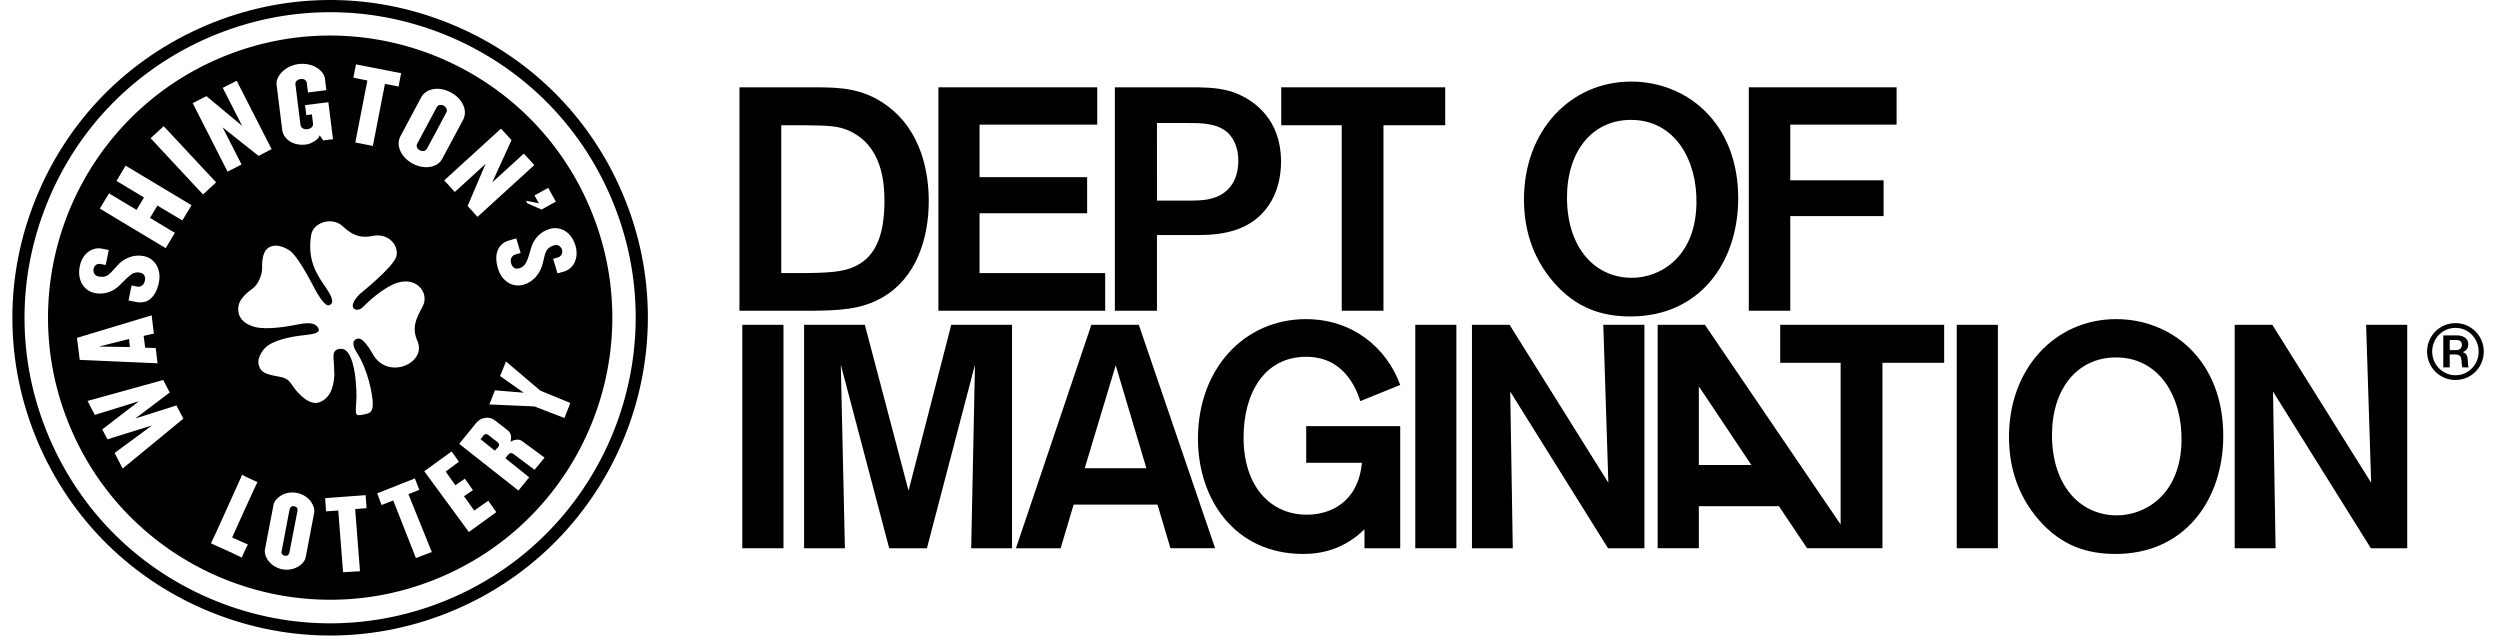<svg version="1.1" xmlns="http://www.w3.org/2000/svg" xmlns:xlink="http://www.w3.org/1999/xlink" x="0px" y="0px" width="100%" height="100%" viewBox="0 0 202 52" preserveAspectRatio="none" xml:space="preserve">
<g>
	<g>
		<path d="M17.771,4.688C6.184,9.611,0.776,22.99,5.697,34.573c4.916,11.585,18.3,16.987,29.885,12.071
			C47.174,41.729,52.58,28.35,47.658,16.768C42.741,5.178,29.356-0.229,17.771,4.688z M17.999,7.098
			c0.142-0.071,0.982-0.5,1.126-0.572c0.079,0.172,2.729,5.356,2.823,5.526c-0.146,0.078-0.967,0.495-1.059,0.542
			c-0.104-0.076-2.905-2.307-2.905-2.307s1.447,2.838,1.532,3.003c-0.139,0.073-0.982,0.505-1.129,0.578
			c-0.082-0.169-2.733-5.361-2.817-5.532c0.139-0.068,1.013-0.52,1.108-0.57c0.097,0.082,2.888,2.406,2.888,2.406
			S18.084,7.266,17.999,7.098z M42.324,12.41c0.109,0.117,0.739,0.812,0.849,0.926c-0.141,0.132-4.452,4.055-4.59,4.186
			c-0.105-0.121-0.727-0.799-0.799-0.879c0.051-0.111,1.45-3.402,1.45-3.402s-2.348,2.146-2.486,2.271
			c-0.11-0.123-0.746-0.821-0.854-0.939c0.141-0.124,4.444-4.053,4.586-4.18c0.113,0.119,0.77,0.842,0.849,0.927
			c-0.056,0.112-1.555,3.418-1.555,3.418S42.183,12.535,42.324,12.41z M40.402,30.381c0.021,0,0.4-0.971,0.482-1.175
			c0.067,0.058,2.775,2.356,2.775,2.356l2.418,0.996l-0.465,1.219l-2.432-0.939l-3.638-0.158l0.446-1.142l2.334,0.192
			C42.324,31.73,40.406,30.381,40.402,30.381z M45.577,21.939c0,0-0.354,0.102-0.531,0.154c-0.042-0.152-0.308-1.029-0.353-1.181
			c0.126-0.038,0.408-0.121,0.408-0.121c0.207-0.067,0.331-0.245,0.331-0.448c0-0.056-0.003-0.107-0.02-0.158
			c-0.076-0.25-0.312-0.461-0.612-0.373c-0.652,0.195-0.719,0.471-0.926,1.388l-0.019,0.075c-0.194,0.836-0.779,1.499-1.532,1.723
			c-0.399,0.122-0.818,0.079-1.188-0.119c-0.423-0.23-0.738-0.644-0.901-1.189c-0.093-0.302-0.134-0.574-0.134-0.835
			c0-0.29,0.058-0.552,0.179-0.771c0.173-0.314,0.449-0.534,0.835-0.646c0,0,0.416-0.127,0.6-0.18
			c0.047,0.151,0.311,1.029,0.354,1.184c-0.123,0.039-0.437,0.126-0.437,0.126c-0.127,0.044-0.24,0.126-0.3,0.239
			c-0.043,0.079-0.064,0.168-0.064,0.258c0,0.076,0.015,0.145,0.036,0.225c0.104,0.346,0.339,0.48,0.65,0.388
			c0.519-0.155,0.64-0.565,0.887-1.39l0.069-0.243c0.233-0.778,0.762-1.325,1.492-1.542c0.395-0.123,0.808-0.079,1.174,0.113
			c0.431,0.234,0.752,0.662,0.93,1.242c0.058,0.203,0.085,0.408,0.085,0.604c0,0.291-0.063,0.555-0.191,0.798
			C46.223,21.589,45.929,21.828,45.577,21.939z M43.188,15.791c0.141-0.076,0.969-0.535,1.109-0.614
			c0.078,0.14,0.539,0.973,0.614,1.114c-0.146,0.083-1.075,0.6-1.151,0.639c-0.079-0.037-1.091-0.481-1.147-0.5
			c-0.012-0.029-0.054-0.109-0.109-0.214c0.262,0.056,1.039,0.214,1.039,0.214S43.251,15.916,43.188,15.791z M33.734,27.568
			c0.76,1.756-2.349,3.174-3.582,1.096c-0.075-0.137-0.729-1.307-1.157-1.307c-0.182,0-0.321,0.065-0.395,0.203
			c-0.106,0.209-0.027,0.541,0.225,0.924c0.919,1.387,1.295,3.479,1.295,4.117c0,0.42-0.062,0.738-0.485,0.832
			c0,0-0.375,0.104-0.64,0.114c-0.139,0.015-0.241-0.071-0.245-0.29c-0.006-0.22,0.016-0.521,0.037-0.802
			c0.076-0.999-0.086-4.271-1.218-4.271c-0.233,0-0.396,0.059-0.494,0.17c-0.169,0.19-0.142,0.537-0.096,0.979l0.039,0.955
			c-0.062,1.188-0.445,1.912-1.188,2.209c-0.73,0.289-1.663-0.516-2.22-1.381c-0.349-0.549-0.699-0.615-1.145-0.7
			c-0.945-0.175-1.42-0.288-1.569-0.981c-0.082-0.371,0.089-0.826,0.477-1.272c0.575-0.679,2.265-0.981,2.997-1.056
			c0.931-0.098,1.591-0.196,1.344-0.604c-0.31-0.516-0.979-0.42-1.804-0.258c-0.531,0.109-2.34,0.436-3.309,0.174
			c-1.035-0.271-1.51-0.932-1.306-1.807c0.118-0.494,0.675-0.988,1.119-1.3c0.438-0.308,0.767-1.113,0.763-1.597
			c0-0.393,0-0.844,0.162-1.238c0.291-0.74,1.161-0.846,2.089-0.215c0.584,0.403,1.563,2.227,1.849,2.783
			c0.334,0.658,0.959,1.738,1.309,1.617c0.202-0.072,0.565-0.239-0.247-1.412c-0.794-1.133-1.513-2.268-1.2-4.256
			c0.162-1.046,1.722-1.498,2.54-0.721c0.937,0.885,1.618,0.953,2.496,0.781c1.19-0.226,2.062,0.754,1.86,1.635
			c-0.198,0.859-2.954,3.059-2.954,3.059c-1.175,1.176-0.268,1.523,0.189,1.115c0.203-0.182,1.175-1.24,2.436-1.858
			c1.854-0.894,3.049,0.647,2.446,1.753C33.56,25.832,33.277,26.521,33.734,27.568z M25.384,41.436l-0.681,3.582
			c-0.117,0.599-0.961,1.158-1.899,0.982c-0.476-0.096-0.905-0.369-1.173-0.762c-0.191-0.283-0.273-0.596-0.222-0.854l0.687-3.577
			c0.04-0.261,0.238-0.519,0.522-0.709c0.389-0.268,0.89-0.367,1.371-0.271c0.479,0.092,0.904,0.367,1.168,0.756
			C25.353,40.869,25.438,41.176,25.384,41.436z M20.035,43.998c-0.037,0.006-0.507,1.054-0.507,1.054
			c-0.008-0.034-2.479-1.151-2.483-1.151c0.035,0,2.511-5.521,2.521-5.541c0,0.035,1.235,0.596,1.241,0.599
			c-0.042,0-2.037,4.438-2.037,4.438l-0.009,0.033C18.762,43.428,20.028,43.998,20.035,43.998z M28.551,6.276
			c0.033-0.147,0.183-0.925,0.215-1.073c0.18,0.035,3.461,0.675,3.645,0.711c-0.033,0.15-0.184,0.926-0.208,1.078
			c-0.163-0.035-1.1-0.215-1.1-0.215s-0.94,4.826-0.976,5.014c-0.168-0.029-1.26-0.244-1.418-0.28
			c0.037-0.186,0.975-5.007,0.975-5.007S28.715,6.313,28.551,6.276z M33.348,13.223c-0.536-0.289-0.928-0.73-1.076-1.221
			c-0.105-0.35-0.074-0.699,0.083-0.996l1.674-3.136c0.391-0.737,1.446-0.913,2.394-0.407c0.955,0.512,1.392,1.481,0.996,2.219
			l-1.681,3.136c-0.155,0.3-0.425,0.511-0.78,0.62C34.468,13.586,33.88,13.506,33.348,13.223z M26.119,11.348
			c-0.047-0.074-0.289-0.417-0.289-0.417l-0.07,0.155c-0.103,0.192-0.586,0.539-1.035,0.592c-1.09,0.137-1.838-0.488-1.921-1.174
			l-0.46-3.688c-0.027-0.252,0.071-0.554,0.293-0.832c0.336-0.436,0.885-0.732,1.497-0.811c0.604-0.07,1.197,0.078,1.626,0.405
			c0.276,0.221,0.455,0.495,0.493,0.753c0,0,0.086,0.729,0.114,0.955c-0.16,0.021-1.32,0.166-1.482,0.185
			C24.867,7.315,24.787,6.7,24.787,6.7c-0.024-0.222-0.234-0.347-0.503-0.313c-0.259,0.033-0.44,0.211-0.415,0.422l0.41,3.285
			c0.023,0.203,0.229,0.385,0.559,0.346c0.213-0.029,0.323-0.119,0.383-0.189c0,0,0.099-0.131,0.07-0.283
			c-0.014-0.157-0.088-0.723-0.088-0.723s-0.33,0.037-0.45,0.052c-0.018-0.142-0.088-0.657-0.104-0.8
			c0.171-0.027,1.714-0.211,1.883-0.24c0.026,0.178,0.353,2.812,0.374,2.988C26.76,11.267,26.21,11.335,26.119,11.348z
			 M13.225,10.193c0.135,0.136,4.104,4.398,4.236,4.539c-0.122,0.109-0.937,0.869-1.058,0.982c-0.126-0.141-4.103-4.402-4.232-4.545
			C12.291,11.064,13.104,10.303,13.225,10.193z M15.476,16.58c-0.084,0.14-0.66,1.097-0.743,1.232
			c-0.156-0.093-2.014-1.203-2.014-1.203l-0.599,0.996c0,0,1.854,1.115,2.011,1.209c-0.084,0.141-0.658,1.095-0.743,1.236
			c-0.163-0.098-5.157-3.093-5.321-3.195c0.086-0.139,0.66-1.09,0.741-1.232c0.155,0.092,2.225,1.335,2.225,1.335l0.603-1.004
			c0,0-2.066-1.241-2.224-1.335c0.075-0.141,0.656-1.096,0.737-1.234C10.312,13.481,15.307,16.479,15.476,16.58z M11.652,22.234
			c-0.07-0.105-0.183-0.174-0.34-0.205c-0.528-0.107-0.826,0.199-1.433,0.809L9.7,23.014c-0.568,0.582-1.293,0.812-2.038,0.664
			C7.251,23.599,6.907,23.36,6.68,23.02c-0.267-0.408-0.354-0.938-0.229-1.527c0.106-0.518,0.371-0.939,0.747-1.188
			c0.312-0.215,0.686-0.285,1.05-0.215c0,0,0.357,0.079,0.54,0.111c-0.029,0.16-0.212,1.058-0.247,1.211
			c-0.134-0.024-0.424-0.081-0.424-0.081c-0.26-0.056-0.5,0.11-0.552,0.384c-0.056,0.252,0.059,0.555,0.362,0.617
			c0.664,0.137,0.852-0.08,1.473-0.787l0.046-0.059c0.566-0.648,1.398-0.955,2.167-0.793c0.408,0.078,0.763,0.316,0.989,0.662
			c0.263,0.401,0.349,0.914,0.235,1.471c-0.131,0.658-0.408,1.143-0.79,1.4C11.75,24.422,11.398,24.479,11,24.4
			c0,0-0.43-0.086-0.614-0.125c0.036-0.154,0.214-1.053,0.247-1.211c0.127,0.027,0.446,0.092,0.446,0.092
			c0.306,0.061,0.556-0.129,0.627-0.479C11.745,22.496,11.724,22.348,11.652,22.234z M12.253,25.479
			c0.021,0.191,0.162,1.328,0.18,1.475c-0.142,0.032-0.823,0.185-0.823,0.185l0.119,0.957c0,0,0.712,0.014,0.85,0.021
			c0.014,0.137,0.133,1.057,0.152,1.238c-0.223-0.008-6.126-0.271-6.289-0.277C6.425,28.934,6.24,27.441,6.219,27.3
			C6.373,27.246,12.043,25.545,12.253,25.479z M9.26,36.6c0.123-0.097,3.023-2.226,3.023-2.226s-3.447,1.076-3.6,1.122
			c-0.059-0.113-0.358-0.691-0.422-0.801c0.127-0.104,2.966-2.277,2.966-2.277s-3.414,1.064-3.565,1.107
			c-0.068-0.117-0.493-0.953-0.589-1.129c0.231-0.062,5.966-1.646,6.114-1.691c0.064,0.117,0.463,0.885,0.526,1.01
			c-0.127,0.094-2.78,2.1-2.78,2.1s3.174-1.008,3.323-1.055c0.06,0.124,0.488,0.944,0.559,1.066c-0.123,0.1-4.727,3.88-4.903,4.033
			C9.818,37.684,9.322,36.721,9.26,36.6z M26.272,40.25l3.269-0.242l0.078,1.051l-0.922,0.074l0.39,5.025l-1.367,0.08l-0.389-4.988
			l-0.985,0.068L26.272,40.25z M33.605,45.09l-1.832-4.654l-0.941,0.371l-0.356-0.945l3.046-1.207l0.358,0.927L33,39.93l1.891,4.674
			L33.605,45.09z M34.28,38.075l2.213-1.601l0.586,0.834l-1.068,0.795l0.782,1.102l0.768-0.528l0.65,0.927l-0.718,0.49l0.823,1.162
			l1.137-0.797l0.648,0.922l-2.217,1.604L34.28,38.075z M37.104,35.865l1.216-1.504c0.383-0.488,0.611-0.562,0.952-0.606
			c0.253-0.024,0.502,0.043,0.729,0.22l1.046,0.814c0.226,0.182,0.302,0.479,0.214,0.834l-0.015,0.072l0.067-0.033
			c0.329-0.18,0.667-0.184,0.876-0.018c0.003,0,1.815,1.334,1.815,1.334l-0.812,0.979l-1.729-1.293
			c-0.111-0.08-0.273-0.089-0.417,0.094l-0.208,0.27l1.92,1.539l-0.867,1.068L37.104,35.865z"/>
		<path d="M23.8,40.911c-0.146-0.036-0.341-0.019-0.396,0.257l-0.057,0.255l-0.589,3.101c-0.054,0.273,0.128,0.363,0.273,0.381
			c0.182,0.027,0.291-0.045,0.347-0.229c0,0,0.646-3.34,0.657-3.386C24.068,41.072,23.985,40.951,23.8,40.911z"/>
		<polygon points="10.424,27.389 7.991,28.002 10.495,28.041 		"/>
		<path d="M39.453,35.141c-0.124-0.104-0.281-0.086-0.388,0.045c-0.103,0.133-0.238,0.301-0.238,0.301l1.153,0.926l0.277-0.294
			c0.109-0.146,0.092-0.275-0.055-0.392C40.203,35.727,39.579,35.252,39.453,35.141z"/>
		<path d="M36.107,8.912c0-0.144-0.097-0.285-0.256-0.371c-0.121-0.066-0.255-0.084-0.359-0.045c0,0-0.133,0.021-0.204,0.165
			c-0.078,0.142-1.578,2.95-1.578,2.95c-0.104,0.191-0.012,0.413,0.212,0.532c0.128,0.062,0.255,0.084,0.358,0.052
			c0,0,0.109-0.02,0.209-0.168c0.096-0.146,1.578-2.951,1.578-2.951C36.088,9.023,36.107,8.973,36.107,8.912z"/>
		<path d="M36.295,1.885c-6.357-2.572-13.334-2.508-19.642,0.17C10.341,4.737,5.451,9.711,2.885,16.066
			C1.632,19.154,1,22.389,1,25.68c0,3.444,0.692,6.818,2.05,10.023c2.687,6.311,7.654,11.201,14.016,13.768
			c6.357,2.564,13.334,2.506,19.648-0.176c13.021-5.527,19.126-20.623,13.594-33.646C47.631,9.339,42.655,4.454,36.295,1.885z
			 M36.326,48.396c-6.068,2.565-12.775,2.633-18.887,0.16c-6.115-2.468-10.902-7.172-13.48-13.238
			c-1.312-3.084-1.979-6.33-1.979-9.639c0-3.16,0.614-6.271,1.816-9.249c2.468-6.11,7.172-10.896,13.238-13.472
			c6.077-2.573,12.781-2.631,18.896-0.165c6.11,2.472,10.899,7.173,13.47,13.239C54.723,28.559,48.855,43.073,36.326,48.396z"/>
	</g>
	<g>
		<g>
			<path d="M71.338,24.008c2.656-1.533,3.706-4.68,3.706-7.773c0-2.021-0.462-5.653-3.48-7.775
				c-1.893-1.355-3.783-1.381-5.344-1.404h-6.472v18.053h5.781C67.653,25.082,69.547,25.059,71.338,24.008z M63.126,22.066V10.12
				h1.791c2.275,0.027,2.812,0.052,3.781,0.487c2.508,1.202,2.766,3.963,2.766,5.652c0,3.758-1.381,4.885-2.688,5.395
				c-0.766,0.281-1.662,0.412-4.219,0.412H63.126z"/>
			<polygon points="89.298,22.066 79.147,22.066 79.147,17.232 87.841,17.232 87.841,14.315 79.147,14.315 79.147,10.07 
				88.658,10.07 88.658,7.055 75.823,7.055 75.823,25.107 89.298,25.107 			"/>
			<path d="M93.483,18.996h2.633c1.101,0,2.049,0,3.044-0.23c3.223-0.715,4.348-3.298,4.348-5.701c0-3.66-2.482-5.245-4.244-5.731
				c-1.048-0.278-2.1-0.278-3.094-0.278h-6.089v18.053h3.402V18.996z M93.483,9.941h2.557c1.102,0,2.275,0.027,3.121,0.742
				c0.307,0.282,0.895,0.971,0.895,2.303c0,0.639-0.127,2.557-2.224,3.069c-0.588,0.153-1.203,0.153-1.92,0.153h-2.428L93.483,9.941
				L93.483,9.941z"/>
			<polygon points="116.773,7.055 103.525,7.055 103.525,10.12 108.411,10.12 108.411,25.107 111.784,25.107 111.784,10.12 
				116.773,10.12 			"/>
			<path d="M140.447,16.079c0.027-6.164-4.166-9.487-8.646-9.487c-4.933,0-8.664,3.989-8.664,9.514c0,2.277,0.607,4.631,2.398,6.702
				c1.839,2.12,3.938,2.761,6.214,2.761C137.307,25.568,140.424,21.246,140.447,16.079z M131.859,22.447
				c-2.998,0-5.246-2.43-5.246-6.493c0-3.762,2.07-6.267,5.162-6.267c3.557,0,5.375,3.246,5.297,6.775
				C136.996,20.812,134.105,22.447,131.859,22.447z"/>
			<polygon points="153.244,10.07 153.244,7.055 141.303,7.055 141.303,25.107 144.654,25.107 144.654,17.461 152.195,17.461 
				152.195,14.57 144.654,14.57 144.654,10.07 			"/>
		</g>
	</g>
</g>
<g>
	<rect x="59.979" y="26.246" width="3.326" height="18.053"/>
	<polygon points="81.772,26.246 76.861,26.246 73.411,39.646 69.879,26.246 64.97,26.246 64.97,44.299 68.269,44.299 67.936,29.468 
		71.847,44.299 74.895,44.299 78.778,29.468 78.473,44.299 81.772,44.299 	"/>
	<path d="M105.542,28.829c3.067,0,4.042,2.581,4.371,3.58l3.224-1.306c-1.101-3.019-3.859-5.317-7.619-5.317
		c-4.961,0-8.723,3.987-8.723,9.666c0,4.858,2.942,9.308,8.516,9.308c1.51,0,3.325-0.406,4.938-1.994V44.3h2.888v-9.87h-7.595v2.967
		h4.502c-0.312,3.196-2.56,4.191-4.448,4.191c-2.938,0-5.116-2.273-5.116-6.238C100.479,31.795,102.141,28.829,105.542,28.829z"/>
	<rect x="114.355" y="26.246" width="3.32" height="18.053"/>
	<polygon points="129.955,39.007 121.975,26.246 118.934,26.246 118.934,44.299 122.232,44.299 122.027,31.641 129.928,44.299 
		132.869,44.299 132.869,26.246 129.547,26.246 	"/>
	<path d="M86.749,40.771h6.776l1.048,3.526h3.609l-6.166-18.053h-3.834L82.09,44.299h3.61L86.749,40.771z M90.149,29.52l2.479,8.312
		h-4.982L90.149,29.52z"/>
	<path d="M143.84,29.312h4.883V42.38l-10.967-16.136h-0.49h-3.328v18.053h3.328V40.9h6.471l2.275,3.396h2.711h1.303h2.076V29.312
		h4.986v-3.066H143.84V29.312z M137.266,37.574v-6.356l4.248,6.356H137.266z"/>
	<rect x="158.104" y="26.246" width="3.324" height="18.053"/>
	<path d="M170.992,25.785c-4.934,0-8.666,3.986-8.666,9.513c0,2.275,0.613,4.629,2.404,6.702c1.84,2.12,3.936,2.759,6.215,2.759
		c5.547,0,8.668-4.319,8.695-9.487C179.664,29.109,175.473,25.785,170.992,25.785z M171.049,41.641c-2.992,0-5.248-2.43-5.248-6.494
		c0-3.761,2.072-6.267,5.168-6.267c3.555,0,5.369,3.246,5.297,6.776C176.188,40.004,173.297,41.641,171.049,41.641z"/>
	<polygon points="183.66,31.641 191.566,44.299 194.504,44.299 194.504,26.246 191.182,26.246 191.59,39.007 183.605,26.246 
		180.564,26.246 180.564,44.299 183.867,44.299 	"/>
</g>
<g>
	<path d="M198.417,26.109c1.277,0,2.272,1.049,2.272,2.297c0,1.277-1.025,2.297-2.285,2.297c-1.271,0-2.296-1.02-2.296-2.297
		c0-1.241,0.989-2.297,2.303-2.297H198.417z M198.398,26.493c-1.067,0-1.877,0.871-1.877,1.914c0,1.062,0.846,1.913,1.883,1.913
		c1.032,0,1.871-0.84,1.871-1.913c0-1.031-0.797-1.914-1.871-1.914H198.398z M198.507,27.1c0.407,0,0.93,0.155,0.93,0.719
		c0,0.234-0.091,0.48-0.438,0.63c0.234,0.084,0.366,0.233,0.39,0.594c0.03,0.468,0.03,0.516,0.078,0.642h-0.504
		c-0.048-0.084-0.065-0.426-0.083-0.611c-0.019-0.198-0.055-0.433-0.54-0.433h-0.402v1.044h-0.521V27.1H198.507z M197.937,27.471
		v0.822h0.438c0.149-0.007,0.545,0,0.545-0.438c0-0.384-0.348-0.384-0.497-0.384H197.937z"/>
</g>
</svg>
